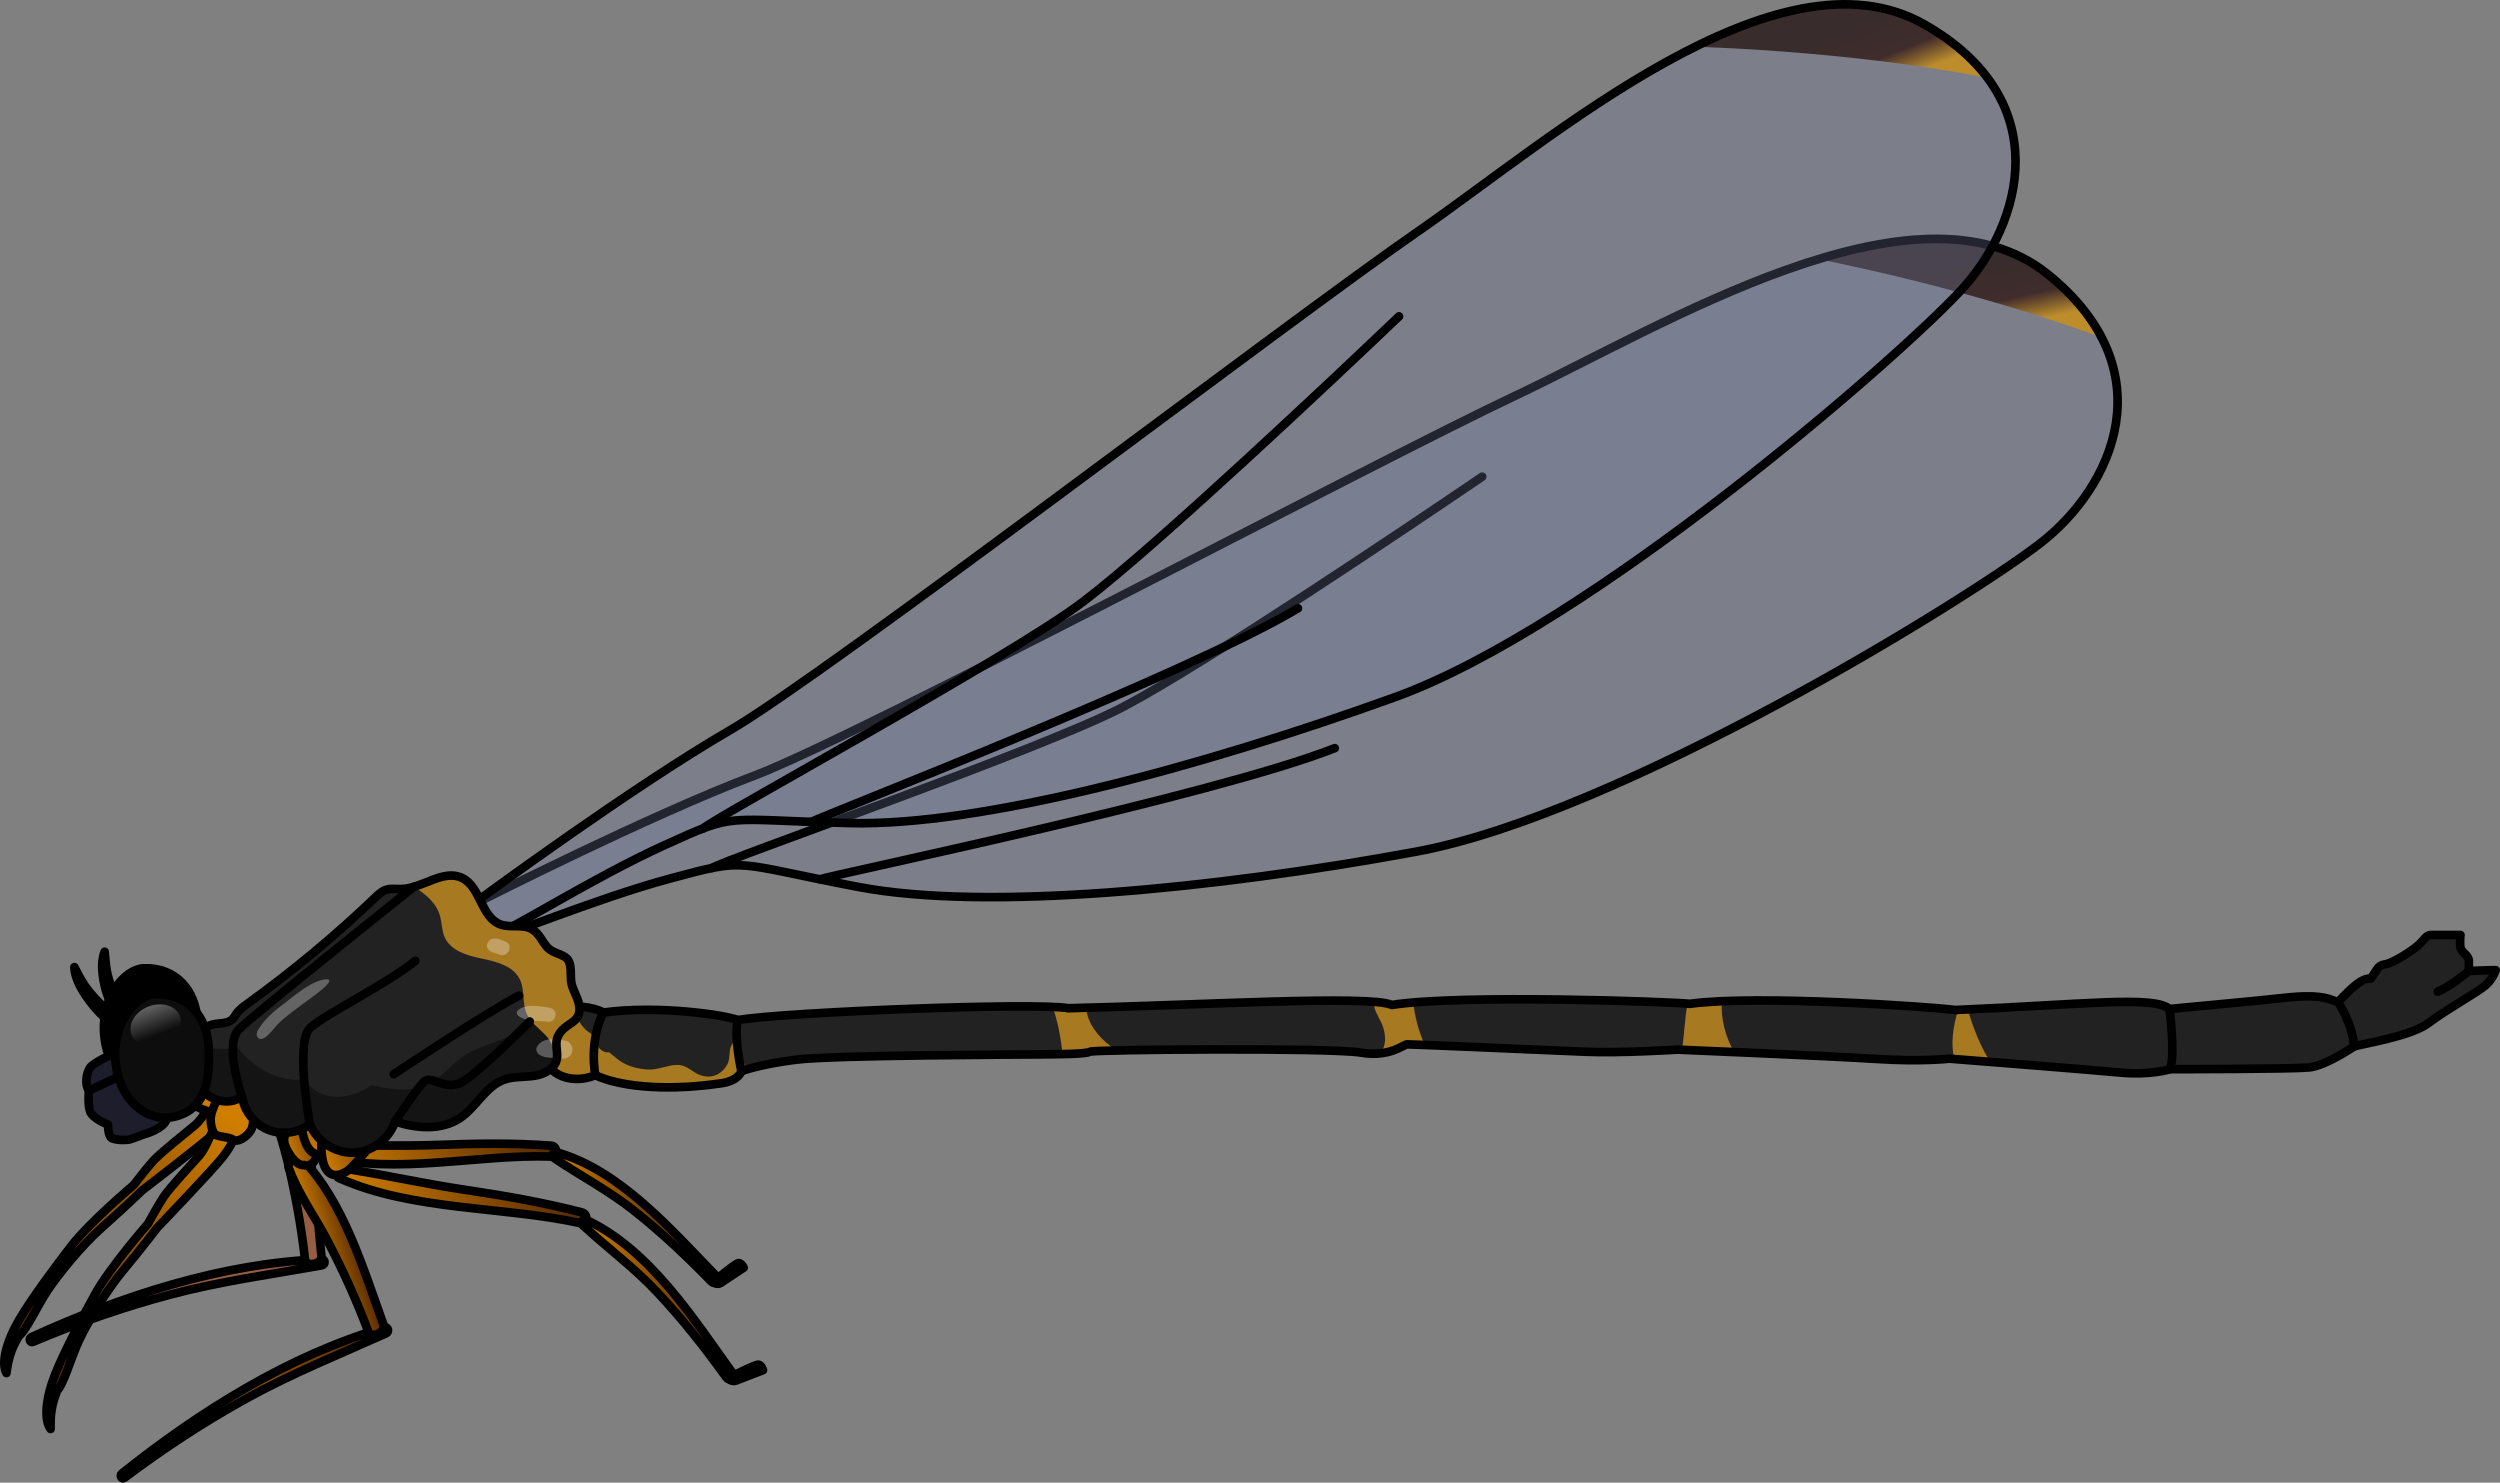 <?xml version="1.0" encoding="utf-8"?>
<!-- Generator: Adobe Illustrator 22.0.0, SVG Export Plug-In . SVG Version: 6.00 Build 0)  -->
<svg version="1.1" id="Layer_1" xmlns="http://www.w3.org/2000/svg" xmlns:xlink="http://www.w3.org/1999/xlink" x="0px" y="0px"
	 width="289.406px" height="171.639px" viewBox="0 0 289.406 171.639" enable-background="new 0 0 289.406 171.639"
	 xml:space="preserve">
<rect x="0" y="0" width="289.406" height="171.639" fill="#808080" stroke="none"/>
<g>
	<g>
		<path fill="#955E43" stroke="#000000" stroke-linecap="round" stroke-linejoin="round" stroke-miterlimit="10" d="M37.22,145.776
			c-11.488,0.43-23.219,4.275-33.592,9.013c-0.332,0.151-0.17,0.698,0.177,0.551c5.192-2.193,10.517-4.043,15.966-5.489
			c5.764-1.529,11.62-2.328,17.478-3.368C37.683,146.406,37.691,145.758,37.22,145.776z"/>
		<path fill="#955E43" stroke="#000000" stroke-linecap="round" stroke-linejoin="round" stroke-miterlimit="10" d="M37.207,145.4
			c0.099,0.967-1.793,1.324-1.902,0.361c-0.438-3.883-1.144-7.71-2.054-11.464c-0.735-3.037-1.935-5.976-2.267-9.125
			c-0.092-0.876,1.426-1.206,1.806-0.541C36.183,130.564,36.512,138.578,37.207,145.4z"/>
		<path fill="#955E43" stroke="#000000" stroke-linecap="round" stroke-linejoin="round" stroke-miterlimit="10" d="M35.015,120.081
			c-1.415-0.288-3.449,0.365-3.792,1.91c-0.176,0.794,0.541,3.232,1.563,3.27c0.164,0.134,0.381,0.208,0.636,0.157
			c0.432-0.085,0.765-0.351,0.956-0.715c0.441-0.186,0.851-0.528,1.125-0.832C36.502,122.764,36.927,120.47,35.015,120.081z"/>
	</g>
	<g>
		
			<linearGradient id="SVGID_1_" gradientUnits="userSpaceOnUse" x1="44.329" y1="375.375" x2="78.809" y2="375.375" gradientTransform="matrix(0.959 -0.284 0.284 0.959 -136.286 -179.999)">
			<stop  offset="0" style="stop-color:#CF7E00"/>
			<stop  offset="1" style="stop-color:#542800"/>
		</linearGradient>
		<path fill="url(#SVGID_1_)" stroke="#000000" stroke-linecap="round" stroke-linejoin="round" stroke-miterlimit="10" d="
			M44.489,153.679c-11.039,3.211-21.483,9.792-30.392,16.91c-0.285,0.228,0.005,0.718,0.306,0.491
			c4.503-3.39,9.218-6.479,14.153-9.206c5.22-2.885,10.705-5.083,16.135-7.517C45.093,154.178,44.942,153.548,44.489,153.679z"/>
		
			<linearGradient id="SVGID_2_" gradientUnits="userSpaceOnUse" x1="73.115" y1="360.704" x2="78.473" y2="360.704" gradientTransform="matrix(0.959 -0.284 0.284 0.959 -136.286 -179.999)">
			<stop  offset="0" style="stop-color:#CF7E00"/>
			<stop  offset="1" style="stop-color:#542800"/>
		</linearGradient>
		<path fill="url(#SVGID_2_)" stroke="#000000" stroke-linecap="round" stroke-linejoin="round" stroke-miterlimit="10" d="
			M44.386,153.318c0.331,0.914-1.417,1.72-1.757,0.813c-1.369-3.66-2.985-7.201-4.779-10.621c-1.452-2.767-3.33-5.326-4.417-8.3
			c-0.302-0.827,1.09-1.517,1.62-0.964C39.785,139.176,42.053,146.87,44.386,153.318z"/>
		
			<linearGradient id="SVGID_3_" gradientUnits="userSpaceOnUse" x1="73.45" y1="348.123" x2="78.627" y2="348.123" gradientTransform="matrix(0.959 -0.284 0.284 0.959 -136.286 -179.999)">
			<stop  offset="0" style="stop-color:#CF7E00"/>
			<stop  offset="1" style="stop-color:#542800"/>
		</linearGradient>
		<path fill="url(#SVGID_3_)" stroke="#000000" stroke-linecap="round" stroke-linejoin="round" stroke-miterlimit="10" d="
			M36.104,129.292c-1.443,0.065-3.257,1.193-3.214,2.775c0.022,0.813,1.311,3.003,2.312,2.792c0.191,0.09,0.42,0.109,0.655-0.002
			c0.398-0.188,0.656-0.527,0.753-0.926c0.383-0.287,0.697-0.719,0.889-1.081C38.198,131.533,38.053,129.204,36.104,129.292z"/>
	</g>
	<g>
		<g>
			<g>
				<path opacity="0.3" fill="#717EA0" d="M55.836,104.196c0,0,19.403-9.848,31.473-14.4c12.07-4.552,71.5-36.158,88.197-44.029
					s46.41-26.309,61.594-13.989c13.67,11.091,7.519,24.553-0.845,31.059c-8.364,6.506-48.659,31.383-72.318,35.752
					c-23.659,4.369-49.901,6.891-64.602,4.081s-12.629-3.425-21.658-0.997s-19.625,7.013-20.929,6.918
					C54.444,106.318,55.836,104.196,55.836,104.196z"/>
				
					<linearGradient id="SVGID_4_" gradientUnits="userSpaceOnUse" x1="82.162" y1="-106.16" x2="87.442" y2="-92.894" gradientTransform="matrix(0.987 0.164 -0.164 0.987 127.237 120.116)">
					<stop  offset="0.142" style="stop-color:#382C2C"/>
					<stop  offset="0.495" style="stop-color:#402C2C"/>
					<stop  offset="0.711" style="stop-color:#BD8D2C"/>
				</linearGradient>
				<path fill="url(#SVGID_4_)" d="M243.285,39.069c-1.284-2.478-3.284-4.938-6.185-7.292c-6.782-5.503-16.464-4.862-26.588-1.775
					C210.512,30.002,227.838,33.302,243.285,39.069z"/>
				<path fill="none" stroke="#000000" stroke-linecap="round" stroke-linejoin="round" stroke-miterlimit="10" d="M55.836,104.196
					c0,0,19.403-9.848,31.473-14.4c12.07-4.552,71.5-36.158,88.197-44.029s46.41-26.309,61.594-13.989
					c13.67,11.091,7.519,24.553-0.845,31.059c-8.364,6.506-48.659,31.383-72.318,35.752c-23.659,4.369-49.901,6.891-64.602,4.081
					s-12.629-3.425-21.658-0.997s-19.625,7.013-20.929,6.918C54.444,106.318,55.836,104.196,55.836,104.196z"/>
				<path fill="none" stroke="#000000" stroke-linecap="round" stroke-linejoin="round" stroke-miterlimit="10" d="M82.422,100.483
					c1.182-0.899,38.208-13.705,47.664-18.684c9.456-4.979,33.583-21.23,41.497-26.617"/>
				<path fill="none" stroke="#000000" stroke-linecap="round" stroke-linejoin="round" stroke-miterlimit="10" d="M94.905,101.791
					c1.297-0.488,45.761-9.713,59.61-15.182"/>
			</g>
			
				<linearGradient id="SVGID_5_" gradientUnits="userSpaceOnUse" x1="-1.976" y1="228.196" x2="-31.411" y2="252.857" gradientTransform="matrix(0.977 -0.216 0.216 0.977 -21.299 -97.608)">
				<stop  offset="0" style="stop-color:#CF7E00"/>
				<stop  offset="1" style="stop-color:#542800"/>
			</linearGradient>
			<path fill="url(#SVGID_5_)" stroke="#000000" stroke-linecap="round" stroke-linejoin="round" stroke-miterlimit="10" d="
				M24.534,127.705c-0.176,0.078-1.124,1.854-1.961,2.551c-0.837,0.697-3.985,3.183-4.842,4.135
				c-0.857,0.951-2.244,2.782-2.244,2.782s-5.079,4.267-7.271,7.113c-1.748,2.271-4.484,5.925-5.981,8.466s-2.126,5.043-1.489,6.198
				c0.383-3.095,1.41-3.97,1.354-4.224c0.901-0.58,2.221-3.577,3.426-5.368s3.797-5.069,6.379-7.354
				c2.582-2.285,4.559-4.208,4.559-4.208s7.471-5.728,8.76-6.965s1.467-1.772,1.467-1.772S26.069,127.023,24.534,127.705z"/>
			
				<linearGradient id="SVGID_6_" gradientUnits="userSpaceOnUse" x1="50.266" y1="362.165" x2="20.831" y2="386.827" gradientTransform="matrix(0.933 -0.361 0.361 0.933 -151.824 -190.935)">
				<stop  offset="0" style="stop-color:#CF7E00"/>
				<stop  offset="1" style="stop-color:#542800"/>
			</linearGradient>
			<path fill="url(#SVGID_6_)" stroke="#000000" stroke-linecap="round" stroke-linejoin="round" stroke-miterlimit="10" d="
				M24.644,130.935c-0.162,0.104-0.83,2.002-1.552,2.818c-0.722,0.816-3.457,3.749-4.16,4.82s-1.797,3.09-1.797,3.09
				s-4.375,4.986-6.111,8.132c-1.384,2.509-3.536,6.535-4.631,9.273c-1.095,2.738-1.338,5.306-0.535,6.352
				c-0.089-3.118,0.793-4.138,0.699-4.381c0.803-0.71,1.654-3.872,2.574-5.825c0.92-1.952,2.986-5.585,5.193-8.235
				s3.869-4.849,3.869-4.849s6.518-6.792,7.605-8.211c1.087-1.418,1.182-1.974,1.182-1.974S26.058,130.029,24.644,130.935z"/>
			<path fill="#222222" d="M251.222,123.77c0,0-2.213,0.732-5.84,0.388c-3.627-0.343-19.715-1.605-19.715-1.605
				s-3.225,0.374-8.473,0.034c-5.248-0.34-23.006-1.08-23.006-1.08s-6.575,0.423-10.637,0.248s-20.307-0.877-20.675-0.86
				c-0.368,0.017-2.027,1.533-5.371,0.955c-3.344-0.578-30.968-0.37-31.36-0.094s-3.634,0.283-5.623,0.304
				s-24.057,0.075-28.342,0.61s-6.348,1.333-6.348,1.333s-0.315,1.12-2.328,1.4c-2.013,0.28-2.748,0.315-2.748,0.315
				s-7.415,0.806-11.842-1.254c-1.921,0.84-4.554,0.486-5.485-1.275c-0.931-1.761,2.493-6.456,2.493-6.456
				c0.091-0.41,2.79-0.206,3.928,0.477c6.407-0.857,13.957,0.271,15.562,0.87c5.512-0.914,34.271-2.06,38.283-1.366
				c15.09-0.349,34.967-1.551,37.417-0.378c8.119-1.27,32.813-0.344,34.518-0.13c7.577-1.06,27.835,0.335,30.727,0.713
				c14.856-0.632,23.059-1.686,24.792-0.11c0.679-0.097,8.873-0.811,13.396-1.309c4.522-0.498,5.337,0.306,6.114,0.5
				c1.65-1.747,2.815-2.815,3.785-2.718c0.679-0.874,0.776-1.553,1.65-1.65c0.874-0.097,3.494-1.747,4.174-2.524
				c0.679-0.776,0.777-0.874,1.262-0.874c0.485,0,3.3,0,3.3,0s-0.097,0.874,0,1.456c0.097,0.582,0.971,0.874,0.971,1.553
				s0,1.165,0,1.165s2.135-0.097,2.621-0.097c0.485,0,0.485,0,0.485,0s-0.291,0.971-1.165,1.747s-4.562,2.815-6.6,4.368
				c-2.038,1.553-7.765,2.427-8.639,2.718c0,0-3.243,2.232-5.184,2.427C265.378,123.765,251.222,123.77,251.222,123.77z"/>
			<path fill="#A77921" d="M128.627,121.158c-1.569-1.183-2.737-2.73-2.901-4.496c-0.684,0.019-1.364,0.036-2.031,0.052
				c-0.386-0.067-1.003-0.116-1.805-0.151c0.545,1.756,0.949,3.616,1.099,5.466c1.501-0.031,2.906-0.097,3.156-0.273
				c0.073-0.051,1.09-0.1,2.707-0.142C128.777,121.462,128.7,121.311,128.627,121.158z"/>
			<path fill="#A77921" d="M227.776,116.856c-0.364,0.017-0.729,0.033-1.101,0.049c-0.564,1.9-0.889,3.825-0.441,5.692
				c0.777,0.061,2.305,0.182,4.181,0.33C229.215,121.112,228.421,118.912,227.776,116.856z"/>
			<path fill="#A77921" d="M199.325,115.903c-1.411,0.062-2.671,0.159-3.694,0.302c-0.059-0.007-0.152-0.016-0.265-0.025
				c-0.365,1.768-0.367,3.572-0.661,5.347c0.974,0.041,3.253,0.137,6.034,0.259C199.735,119.98,199.189,117.975,199.325,115.903z"/>
			<path fill="#A77921" d="M163.622,116.05c-0.945,0.08-1.795,0.174-2.51,0.286c-0.358-0.171-1.09-0.292-2.125-0.372
				c0.028,0.23,0.066,0.456,0.123,0.674c0.214,0.817,0.76,1.498,1.011,2.304c0.316,1.017,0.374,2.289-0.43,3.006
				c1.902-0.181,2.909-1.04,3.185-1.053c0.077-0.004,0.848,0.024,2.049,0.072C164.212,119.288,163.736,117.577,163.622,116.05z"/>
			<path fill="#A77921" d="M84.627,121.121c-0.277,0.631-0.066,1.432-0.431,2.091c-0.657,1.189-1.795,1.684-3.074,1.266
				c-0.985-0.322-1.563-1.206-2.709-1.201c-1.139,0.005-2.188,0.581-3.369,0.534c-1.078-0.043-2.164-0.32-3.095-0.876
				c-0.388-0.232-0.715-0.538-1.064-0.819c-0.229-0.184-0.338-0.263-0.365-0.3c-0.904,0.122-1.593-0.778-1.546-1.663
				c-0.002-0.072-0.005-0.144-0.007-0.216c-1.425-0.56-2.472-2.091-2.272-3.413c-0.437,0.008-0.744,0.076-0.774,0.209
				c0,0-3.425,4.695-2.493,6.456c0.931,1.761,3.564,2.115,5.485,1.275c4.427,2.06,11.842,1.254,11.842,1.254
				s0.735-0.035,2.748-0.315c2.013-0.28,2.328-1.4,2.328-1.4s0.196-0.076,0.588-0.195c-0.477-1.151-0.805-2.313-1.017-3.493
				C85.127,120.352,84.861,120.586,84.627,121.121z"/>
			<path fill="none" stroke="#000000" stroke-linecap="round" stroke-linejoin="round" stroke-miterlimit="10" d="M85.832,124.004
				c0,0-0.89-3.737-0.421-5.924"/>
			<path fill="none" stroke="#000000" stroke-linecap="round" stroke-linejoin="round" stroke-miterlimit="10" d="M68.914,124.465
				c0,0-0.772-3.881,0.936-7.255"/>
			<path fill="none" stroke="#000000" stroke-linecap="round" stroke-linejoin="round" stroke-miterlimit="10" d="M251.222,123.77
				c0,0-2.213,0.732-5.84,0.388c-3.627-0.343-19.715-1.605-19.715-1.605s-3.225,0.374-8.473,0.034
				c-5.248-0.34-23.006-1.08-23.006-1.08s-6.575,0.423-10.637,0.248s-20.307-0.877-20.675-0.86
				c-0.368,0.017-2.027,1.533-5.371,0.955c-3.344-0.578-30.968-0.37-31.36-0.094s-3.634,0.283-5.623,0.304
				s-24.057,0.075-28.342,0.61s-6.348,1.333-6.348,1.333s-0.315,1.12-2.328,1.4c-2.013,0.28-2.748,0.315-2.748,0.315
				s-7.415,0.806-11.842-1.254c-1.921,0.84-4.554,0.486-5.485-1.275c-0.931-1.761,2.493-6.456,2.493-6.456
				c0.091-0.41,2.79-0.206,3.928,0.477c6.407-0.857,13.957,0.271,15.562,0.87c5.512-0.914,34.271-2.06,38.283-1.366
				c15.09-0.349,34.967-1.551,37.417-0.378c8.119-1.27,32.813-0.344,34.518-0.13c7.577-1.06,27.835,0.335,30.727,0.713
				c14.856-0.632,23.059-1.686,24.792-0.11c0.679-0.097,8.873-0.811,13.396-1.309c4.522-0.498,5.337,0.306,6.114,0.5
				c1.65-1.747,2.815-2.815,3.785-2.718c0.679-0.874,0.776-1.553,1.65-1.65c0.874-0.097,3.494-1.747,4.174-2.524
				c0.679-0.776,0.777-0.874,1.262-0.874c0.485,0,3.3,0,3.3,0s-0.097,0.874,0,1.456c0.097,0.582,0.971,0.874,0.971,1.553
				s0,1.165,0,1.165s2.135-0.097,2.621-0.097c0.485,0,0.485,0,0.485,0s-0.291,0.971-1.165,1.747s-4.562,2.815-6.6,4.368
				c-2.038,1.553-7.765,2.427-8.639,2.718c0,0-3.243,2.232-5.184,2.427C265.378,123.765,251.222,123.77,251.222,123.77z"/>
			<path stroke="#000000" stroke-linecap="round" stroke-linejoin="round" stroke-miterlimit="10" d="M16.652,112.09
				c-2.228,0.073-5.141,3.45-4.545,8.108c0.596,4.658,4.124,7.037,7.366,5.911c3.104-1.078,3.554-4.168,3.375-7.908
				C22.681,114.709,20.414,111.967,16.652,112.09z"/>
			
				<linearGradient id="SVGID_7_" gradientUnits="userSpaceOnUse" x1="-2.912" y1="228.798" x2="-32.346" y2="253.46" gradientTransform="matrix(0.977 -0.216 0.216 0.977 -21.299 -97.608)">
				<stop  offset="0" style="stop-color:#CF7E00"/>
				<stop  offset="1" style="stop-color:#542800"/>
			</linearGradient>
			<path fill="url(#SVGID_7_)" stroke="#000000" stroke-linecap="round" stroke-linejoin="round" stroke-miterlimit="10" d="
				M24.74,122.725c0,0-1.464,2-1.869,2.928c-0.405,0.928-0.229,2.07,0.005,2.438s1.69,0.579,2.005,0.967
				c0.314,0.388,1.534,0.042,2.225-0.796c0.691-0.839,0.824-4.205,0.824-4.205L24.74,122.725z"/>
			<g>
				
					<linearGradient id="SVGID_8_" gradientUnits="userSpaceOnUse" x1="38.224" y1="509.628" x2="61.708" y2="509.628" gradientTransform="matrix(0.851 -0.525 0.525 0.851 -259.525 -274.094)">
					<stop  offset="0" style="stop-color:#CF7E00"/>
					<stop  offset="1" style="stop-color:#542800"/>
				</linearGradient>
				<path fill="url(#SVGID_8_)" stroke="#000000" stroke-linecap="round" stroke-linejoin="round" stroke-miterlimit="10" d="
					M37.463,133.881c8.484,2.162,17.76-0.285,26.381,0.004c0.762,0.026,0.711-1.201-0.028-1.257
					c-4.388-0.331-8.745-0.255-13.138-0.088c-4.366,0.165-8.74-0.025-13.098,0.146C36.943,132.711,36.833,133.72,37.463,133.881z"/>
				
					<linearGradient id="SVGID_9_" gradientUnits="userSpaceOnUse" x1="60.94" y1="528.095" x2="69.818" y2="528.095" gradientTransform="matrix(0.851 -0.525 0.525 0.851 -259.525 -274.094)">
					<stop  offset="0" style="stop-color:#CF7E00"/>
					<stop  offset="1" style="stop-color:#542800"/>
				</linearGradient>
				<path fill="url(#SVGID_9_)" stroke="#000000" stroke-linecap="round" stroke-linejoin="round" stroke-miterlimit="10" d="
					M82.976,147.778c0.412,0.424-0.259,0.956-0.67,0.534c-2.826-2.905-5.779-5.687-8.965-8.203
					c-2.923-2.309-6.146-3.985-9.209-6.057c-0.396-0.268-0.062-0.762,0.334-0.65C71.787,135.459,77.821,142.479,82.976,147.778z"/>
				<path fill="none" stroke="#000000" stroke-linecap="round" stroke-linejoin="round" stroke-miterlimit="10" d="M82.513,148.442
					c0,0,0.527,0.333,0.909,0.079c0.382-0.254,2.668-1.77,2.668-1.77s-0.248-0.525-0.576-0.538
					C85.186,146.201,82.513,148.442,82.513,148.442z"/>
				
					<linearGradient id="SVGID_10_" gradientUnits="userSpaceOnUse" x1="37.387" y1="500.043" x2="44.912" y2="500.043" gradientTransform="matrix(0.851 -0.525 0.525 0.851 -259.525 -274.094)">
					<stop  offset="0" style="stop-color:#CF7E00"/>
					<stop  offset="1" style="stop-color:#542800"/>
				</linearGradient>
				<path fill="url(#SVGID_10_)" stroke="#000000" stroke-linecap="round" stroke-linejoin="round" stroke-miterlimit="10" d="
					M34.915,128.588c-0.402,0.005,0.013,3.129,0.725,4.226c0.711,1.097,1.571,0.983,2.444,0.132s3.048-5.56,3.048-5.56
					L34.915,128.588z"/>
			</g>
			
				<linearGradient id="SVGID_11_" gradientUnits="userSpaceOnUse" x1="51.098" y1="363.158" x2="21.663" y2="387.82" gradientTransform="matrix(0.933 -0.361 0.361 0.933 -151.824 -190.935)">
				<stop  offset="0" style="stop-color:#CF7E00"/>
				<stop  offset="1" style="stop-color:#542800"/>
			</linearGradient>
			<path fill="url(#SVGID_11_)" stroke="#000000" stroke-linecap="round" stroke-linejoin="round" stroke-miterlimit="10" d="
				M25.884,125.707c0,0-1.144,2.199-1.404,3.177c-0.26,0.978,0.087,2.081,0.374,2.409c0.287,0.328,1.759,0.317,2.128,0.653
				c0.369,0.336,1.523-0.19,2.079-1.124c0.556-0.934,0.179-4.281,0.179-4.281L25.884,125.707z"/>
			<path fill="#1D1D2C" stroke="#000000" stroke-linecap="round" stroke-linejoin="round" stroke-miterlimit="10" d="M13.33,121.857
				c0,0-2.474,1.115-2.907,1.748c-0.432,0.633-0.631,1.979-0.125,2.63s3.155,0.172,3.548-0.019c0.393-0.191,1.176-0.878,1.176-0.878
				l-1.392-3.598"/>
			<path fill="#1D1D2C" stroke="#000000" stroke-linecap="round" stroke-linejoin="round" stroke-miterlimit="10" d="
				M10.298,126.236c0,0-0.164,1.545,0.127,2.406c0.291,0.861,2.079,1.543,2.079,1.543s-0.004,1.083,0.314,1.467
				c0.318,0.385,1.85,0.342,2.185,0.255c0.335-0.087,1.587-0.572,1.587-0.572s2.507-0.623,2.756-1.952
				c0.249-1.328-1.199-4.196-1.199-4.196l-2.933-1.235L10.298,126.236z"/>
			<g>
				
					<linearGradient id="SVGID_12_" gradientUnits="userSpaceOnUse" x1="59.917" y1="381.241" x2="85.132" y2="381.241" gradientTransform="matrix(0.933 -0.361 0.361 0.933 -151.824 -190.935)">
					<stop  offset="0" style="stop-color:#CF7E00"/>
					<stop  offset="1" style="stop-color:#542800"/>
				</linearGradient>
				<path fill="url(#SVGID_12_)" stroke="#000000" stroke-linecap="round" stroke-linejoin="round" stroke-miterlimit="10" d="
					M39.292,136.404c8.571,3.793,18.82,3.21,27.879,5.188c0.801,0.175,0.971-1.041,0.2-1.241c-4.577-1.188-9.196-1.969-13.868-2.669
					c-4.644-0.695-9.232-1.743-13.869-2.43C38.957,135.152,38.656,136.123,39.292,136.404z"/>
				
					<linearGradient id="SVGID_13_" gradientUnits="userSpaceOnUse" x1="84.346" y1="400.605" x2="94.439" y2="400.605" gradientTransform="matrix(0.933 -0.361 0.361 0.933 -151.824 -190.935)">
					<stop  offset="0" style="stop-color:#CF7E00"/>
					<stop  offset="1" style="stop-color:#542800"/>
				</linearGradient>
				<path fill="url(#SVGID_13_)" stroke="#000000" stroke-linecap="round" stroke-linejoin="round" stroke-miterlimit="10" d="
					M84.849,159.012c0.358,0.497-0.449,0.889-0.806,0.393c-2.456-3.412-5.068-6.727-7.974-9.826
					c-2.667-2.845-5.766-5.126-8.625-7.765c-0.369-0.341,0.074-0.761,0.472-0.574C75.277,144.702,80.37,152.79,84.849,159.012z"/>
				<path fill="none" stroke="#000000" stroke-linecap="round" stroke-linejoin="round" stroke-miterlimit="10" d="M84.238,159.574
					c0,0,0.496,0.431,0.947,0.256c0.45-0.174,3.143-1.216,3.143-1.216s-0.166-0.565-0.511-0.642
					C87.473,157.896,84.238,159.574,84.238,159.574z"/>
				
					<linearGradient id="SVGID_14_" gradientUnits="userSpaceOnUse" x1="58.983" y1="371.085" x2="66.861" y2="371.085" gradientTransform="matrix(0.933 -0.361 0.361 0.933 -151.824 -190.935)">
					<stop  offset="0" style="stop-color:#CF7E00"/>
					<stop  offset="1" style="stop-color:#542800"/>
				</linearGradient>
				<path fill="url(#SVGID_14_)" stroke="#000000" stroke-linecap="round" stroke-linejoin="round" stroke-miterlimit="10" d="
					M37.568,130.701c-0.426-0.074-0.558,3.079-0.007,4.298c0.551,1.218,1.48,1.276,2.559,0.61c1.078-0.666,4.238-4.867,4.238-4.867
					L37.568,130.701z"/>
			</g>
			<g>
				<path opacity="0.3" fill="#717EA0" d="M55.784,103.904c0,0,17.531-12.888,28.695-19.353
					c11.163-6.465,64.625-47.364,79.81-57.859s41.483-33.544,58.477-23.873c15.3,8.707,11.433,22.993,4.246,30.779
					c-7.188,7.786-42.872,38.918-65.498,47.096s-48.102,14.959-63.065,14.59c-14.963-0.368-13.019-1.313-21.529,2.558
					c-8.51,3.871-18.214,10.128-19.516,10.247C54.757,106.226,55.784,103.904,55.784,103.904z"/>
				<linearGradient id="SVGID_15_" gradientUnits="userSpaceOnUse" x1="210.99" y1="1.773" x2="216.269" y2="15.04">
					<stop  offset="0.142" style="stop-color:#382C2C"/>
					<stop  offset="0.495" style="stop-color:#402C2C"/>
					<stop  offset="0.711" style="stop-color:#BD8D2C"/>
				</linearGradient>
				<path fill="url(#SVGID_15_)" d="M230.06,9.001c-1.672-2.235-4.048-4.335-7.294-6.182c-7.591-4.32-17.037-2.104-26.52,2.596
					C196.245,5.415,213.877,5.838,230.06,9.001z"/>
				<path fill="none" stroke="#000000" stroke-linecap="round" stroke-linejoin="round" stroke-miterlimit="10" d="M55.784,103.904
					c0,0,17.531-12.888,28.695-19.353c11.163-6.465,64.625-47.364,79.81-57.859s41.483-33.544,58.477-23.873
					c15.3,8.707,11.433,22.993,4.246,30.779c-7.188,7.786-42.872,38.918-65.498,47.096s-48.102,14.959-63.065,14.59
					c-14.963-0.368-13.019-1.313-21.529,2.558c-8.51,3.871-18.214,10.128-19.516,10.247
					C54.757,106.226,55.784,103.904,55.784,103.904z"/>
				<path fill="none" stroke="#000000" stroke-linecap="round" stroke-linejoin="round" stroke-miterlimit="10" d="M81.404,95.893
					c1.019-1.081,35.452-19.769,43.967-26.227c8.514-6.459,29.659-26.436,36.585-33.045"/>
				<path fill="none" stroke="#000000" stroke-linecap="round" stroke-linejoin="round" stroke-miterlimit="10" d="M93.933,95.143
					c1.199-0.693,43.557-17.065,56.324-24.726"/>
			</g>
			<path fill="#222222" d="M61.531,107.538c-1.085-0.58-2.469-0.1-3.622-0.531c-2.212-0.826-2.268-4.306-4.381-5.359
				c-2.191-1.091-4.598,1.192-7.045,1.268c-0.614,0.019-1.25-0.102-1.829,0.1c-0.468,0.163-0.84,0.518-1.198,0.86
				c-4.632,4.434-9.573,8.544-14.775,12.291c-0.482,0.347-0.977,0.702-1.317,1.189c-0.143,0.205-0.257,0.432-0.433,0.61
				c-0.577,0.586-1.537,0.435-2.334,0.638c-1.685,0.428-2.469,2.441-2.389,4.177c0.067,1.466,0.608,2.97,1.739,3.904
				c1.131,0.934,2.911,1.138,4.064,0.23c0.245,1.688,1.431,3.208,3.009,3.856c1.578,0.648,3.489,0.402,4.851-0.625
				c0.799,1.981,2.908,3.355,5.044,3.286c2.136-0.069,4.151-1.577,4.82-3.606c2.476,0.816,5.377,1.053,7.535-0.409
				c1.882-1.275,2.956-3.677,5.099-4.435c1.12-0.396,2.351-0.266,3.524-0.452c0.929-0.148,2.009-0.617,2.432-1.516
				c0.459-0.976-0.194-2.022,0.242-3c0.805-1.806,2.937-1.429,2.448-3.798c-0.165-0.8-0.667-1.525-0.85-2.332
				c-0.194-0.859,0.103-2.182-0.486-2.864c-0.507-0.587-1.657-0.642-2.298-1.328C62.724,108.986,62.43,108.018,61.531,107.538z"/>
			<path opacity="0.4" d="M66.093,113.212c-0.717,0.923-1.538,1.702-2.441,2.376c-0.932,1.237-1.788,2.552-3.099,3.473
				c-1.993,1.4-4.454,1.75-6.504,2.942c-1.813,1.055-2.918,2.997-4.982,3.739c-1.992,0.716-4.06,0.278-6.077-0.113
				c-2.342,1.607-5.58,2.088-7.524-0.37c-0.079-0.1-0.124-0.205-0.177-0.308c-0.712,0.076-1.45,0.051-2.179-0.082
				c-2.307-0.42-4.239-1.862-5.653-3.682c-1.853,0.481-3.728,0.306-4.768-0.861c-0.355,0.749-0.518,1.631-0.48,2.454
				c0.067,1.466,0.608,2.97,1.739,3.904c1.131,0.934,2.911,1.138,4.064,0.23c0.245,1.688,1.431,3.208,3.009,3.856
				c1.578,0.648,3.489,0.402,4.851-0.625c0.799,1.981,2.908,3.355,5.044,3.286c2.136-0.069,4.151-1.577,4.82-3.606
				c2.476,0.816,5.377,1.053,7.535-0.409c1.882-1.275,2.956-3.677,5.099-4.435c1.12-0.396,2.351-0.266,3.524-0.452
				c0.929-0.148,2.009-0.617,2.432-1.516c0.459-0.976-0.194-2.022,0.242-3c0.805-1.806,2.937-1.429,2.448-3.798
				c-0.165-0.8-0.667-1.525-0.85-2.332C66.12,113.681,66.102,113.452,66.093,113.212z"/>
			<path fill="#A77921" d="M67.016,116.215c-0.165-0.8-0.667-1.525-0.85-2.332c-0.194-0.859,0.103-2.182-0.486-2.864
				c-0.507-0.587-1.657-0.642-2.298-1.328c-0.657-0.704-0.951-1.672-1.85-2.152c-1.085-0.58-2.469-0.1-3.622-0.531
				c-2.212-0.826-2.268-4.306-4.381-5.359c-1.763-0.878-3.666,0.427-5.617,1.011c1.347,0.827,2.57,1.832,3.005,3.307
				c0.245,0.83,0.207,1.739,0.558,2.53c0.703,1.583,2.635,2.129,4.331,2.478c1.696,0.349,3.628,0.856,4.381,2.416
				c0.596,1.235,0.234,2.763,0.804,4.011c0.449,0.983,1.396,1.625,2.142,2.408c0.746,0.783,1.322,1.964,0.815,2.92l0.38,0.285
				c0,0,0,0,0,0c0.459-0.976-0.194-2.022,0.242-3C65.372,118.207,67.505,118.585,67.016,116.215z"/>
			<path opacity="0.3" fill="#FFFFFF" d="M63.495,116.626c-1.09-0.135-2.52-0.451-3.468,0.268c-0.266,0.202-0.272,0.528,0,0.729
				c0.928,0.686,2.371,0.516,3.468,0.66c0.447,0.059,0.824-0.423,0.828-0.828C64.328,116.961,63.937,116.681,63.495,116.626z"/>
			<path opacity="0.3" fill="#FFFFFF" d="M58.577,109.04c-0.568-0.292-1.529-0.693-2.017-0.069
				c-0.191,0.245-0.275,0.546-0.107,0.833c0.297,0.508,0.814,0.44,1.281,0.679C58.689,110.975,59.536,109.532,58.577,109.04z"/>
			<path opacity="0.3" fill="#FFFFFF" d="M65.488,120.48c-1.074-0.232-2.649-0.441-3.317,0.673
				c-0.203,0.339-0.045,0.701,0.241,0.919c0.694,0.528,1.703,0.31,2.511,0.457c0.564,0.102,1.145-0.154,1.307-0.742
				C66.375,121.256,66.051,120.601,65.488,120.48z"/>
			<path opacity="0.3" fill="#FFFFFF" d="M32.773,116.262c-1.058,0.788-2.072,1.661-2.789,2.783
				c-0.13,0.203-0.254,0.424-0.265,0.665c-0.01,0.241,0.129,0.505,0.364,0.558c0.683,0.155,1.656-1.278,2.052-1.687
				c1.806-1.865,6.825-4.732,5.863-5.214C36.285,113.278,34.084,115.285,32.773,116.262z"/>
			<path fill="none" stroke="#000000" stroke-linecap="round" stroke-linejoin="round" stroke-miterlimit="10" d="M61.531,107.538
				c-1.085-0.58-2.469-0.1-3.622-0.531c-2.212-0.826-2.268-4.306-4.381-5.359c-2.191-1.091-4.598,1.192-7.045,1.268
				c-0.614,0.019-1.25-0.102-1.829,0.1c-0.468,0.163-0.84,0.518-1.198,0.86c-4.632,4.434-9.573,8.544-14.775,12.291
				c-0.482,0.347-0.977,0.702-1.317,1.189c-0.143,0.205-0.257,0.432-0.433,0.61c-0.577,0.586-1.537,0.435-2.334,0.638
				c-1.685,0.428-2.469,2.441-2.389,4.177c0.067,1.466,0.608,2.97,1.739,3.904c1.131,0.934,2.911,1.138,4.064,0.23
				c0.245,1.688,1.431,3.208,3.009,3.856c1.578,0.648,3.489,0.402,4.851-0.625c0.799,1.981,2.908,3.355,5.044,3.286
				c2.136-0.069,4.151-1.577,4.82-3.606c2.476,0.816,5.377,1.053,7.535-0.409c1.882-1.275,2.956-3.677,5.099-4.435
				c1.12-0.396,2.351-0.266,3.524-0.452c0.929-0.148,2.009-0.617,2.432-1.516c0.459-0.976-0.194-2.022,0.242-3
				c0.805-1.806,2.937-1.429,2.448-3.798c-0.165-0.8-0.667-1.525-0.85-2.332c-0.194-0.859,0.103-2.182-0.486-2.864
				c-0.507-0.587-1.657-0.642-2.298-1.328C62.724,108.986,62.43,108.018,61.531,107.538z"/>
			<path fill="none" stroke="#000000" stroke-linecap="round" stroke-linejoin="round" stroke-miterlimit="10" d="M14.04,118.463
				c-0.424-0.634-0.771-1.258-1.077-1.927c-0.299-0.665-0.559-1.349-0.753-2.053c-0.193-0.704-0.311-1.429-0.368-2.155
				c-0.057-0.725,0.016-1.47,0.272-2.15c0.078,0.727,0.112,1.407,0.227,2.092c0.126,0.679,0.306,1.346,0.557,1.99
				c0.25,0.643,0.533,1.272,0.866,1.876c0.33,0.598,0.69,1.208,1.082,1.733L14.04,118.463z"/>
			<path fill="none" stroke="#000000" stroke-linecap="round" stroke-linejoin="round" stroke-miterlimit="10" d="M13.981,119.49
				c-0.013,0.007,0.024,0.038-0.006,0.008l-0.099-0.089l-0.217-0.187l-0.452-0.386c-0.302-0.262-0.604-0.525-0.891-0.806
				c-0.577-0.558-1.141-1.135-1.644-1.767c-0.5-0.633-0.973-1.291-1.354-2.007c-0.382-0.71-0.675-1.49-0.707-2.299
				c0.359,0.723,0.72,1.392,1.138,2.041c0.423,0.644,0.933,1.229,1.465,1.787c0.534,0.557,1.103,1.083,1.699,1.579l0.902,0.738
				l0.463,0.365l0.239,0.19l0.125,0.104c0.044,0.035,0.144,0.143,0.2,0.22L13.981,119.49z"/>
			<path fill="#0D0D0D" stroke="#000000" stroke-linecap="round" stroke-linejoin="round" stroke-miterlimit="10" d="
				M17.952,115.094c-2.228,0.073-5.141,3.45-4.545,8.108c0.596,4.658,4.124,7.037,7.366,5.911c3.104-1.078,3.554-4.168,3.375-7.908
				C23.981,117.713,21.713,114.972,17.952,115.094z"/>
			
				<linearGradient id="SVGID_16_" gradientUnits="userSpaceOnUse" x1="46.652" y1="341.192" x2="46.652" y2="351.053" gradientTransform="matrix(0.933 -0.361 0.361 0.933 -151.824 -190.935)">
				<stop  offset="0" style="stop-color:#FFFFFF"/>
				<stop  offset="1" style="stop-color:#FFFFFF;stop-opacity:0"/>
			</linearGradient>
			<path fill="url(#SVGID_16_)" d="M20.834,117.634c0.47,1.214-0.403,2.684-1.95,3.282c-1.547,0.599-3.181,0.099-3.651-1.115
				c-0.47-1.214,0.403-2.684,1.95-3.282C18.73,115.92,20.364,116.42,20.834,117.634z"/>
			<path fill="none" stroke="#000000" stroke-linecap="round" stroke-linejoin="round" stroke-miterlimit="10" d="M251.149,116.809
				c0,0,0.685,5.118,0.073,6.96"/>
			<path fill="none" stroke="#000000" stroke-linecap="round" stroke-linejoin="round" stroke-miterlimit="10" d="M270.659,116
				c0,0,1.74,2.628,1.844,5.144"/>
			<path fill="none" stroke="#000000" stroke-linecap="round" stroke-linejoin="round" stroke-miterlimit="10" d="M285.8,112.409
				c0,0-2.135,1.799-3.601,2.385"/>
		</g>
		<path fill="none" stroke="#000000" stroke-linecap="round" stroke-linejoin="round" stroke-miterlimit="10" d="M35.871,130.146
			c0,0-1.76-9.564,0.054-11.18s8.756-4.994,12.152-7.732"/>
		<path fill="none" stroke="#000000" stroke-linecap="round" stroke-linejoin="round" stroke-miterlimit="10" d="M28.012,126.916
			c0,0-2.148-6-0.327-7.79c1.822-1.79,20.225-16.467,20.225-16.467"/>
		<path fill="none" stroke="#000000" stroke-linecap="round" stroke-linejoin="round" stroke-miterlimit="10" d="M45.736,129.826
			c0,0,2.329-3.556,3.303-4.562s2.515,1.327,4.791-0.212c2.276-1.539,7.493-6.795,7.493-6.795"/>
		<path fill="none" stroke="#000000" stroke-linecap="round" stroke-linejoin="round" stroke-miterlimit="10" d="M45.58,124.349
			c0,0,11.124-7.408,14.508-9.098"/>
	</g>
</g>
</svg>
